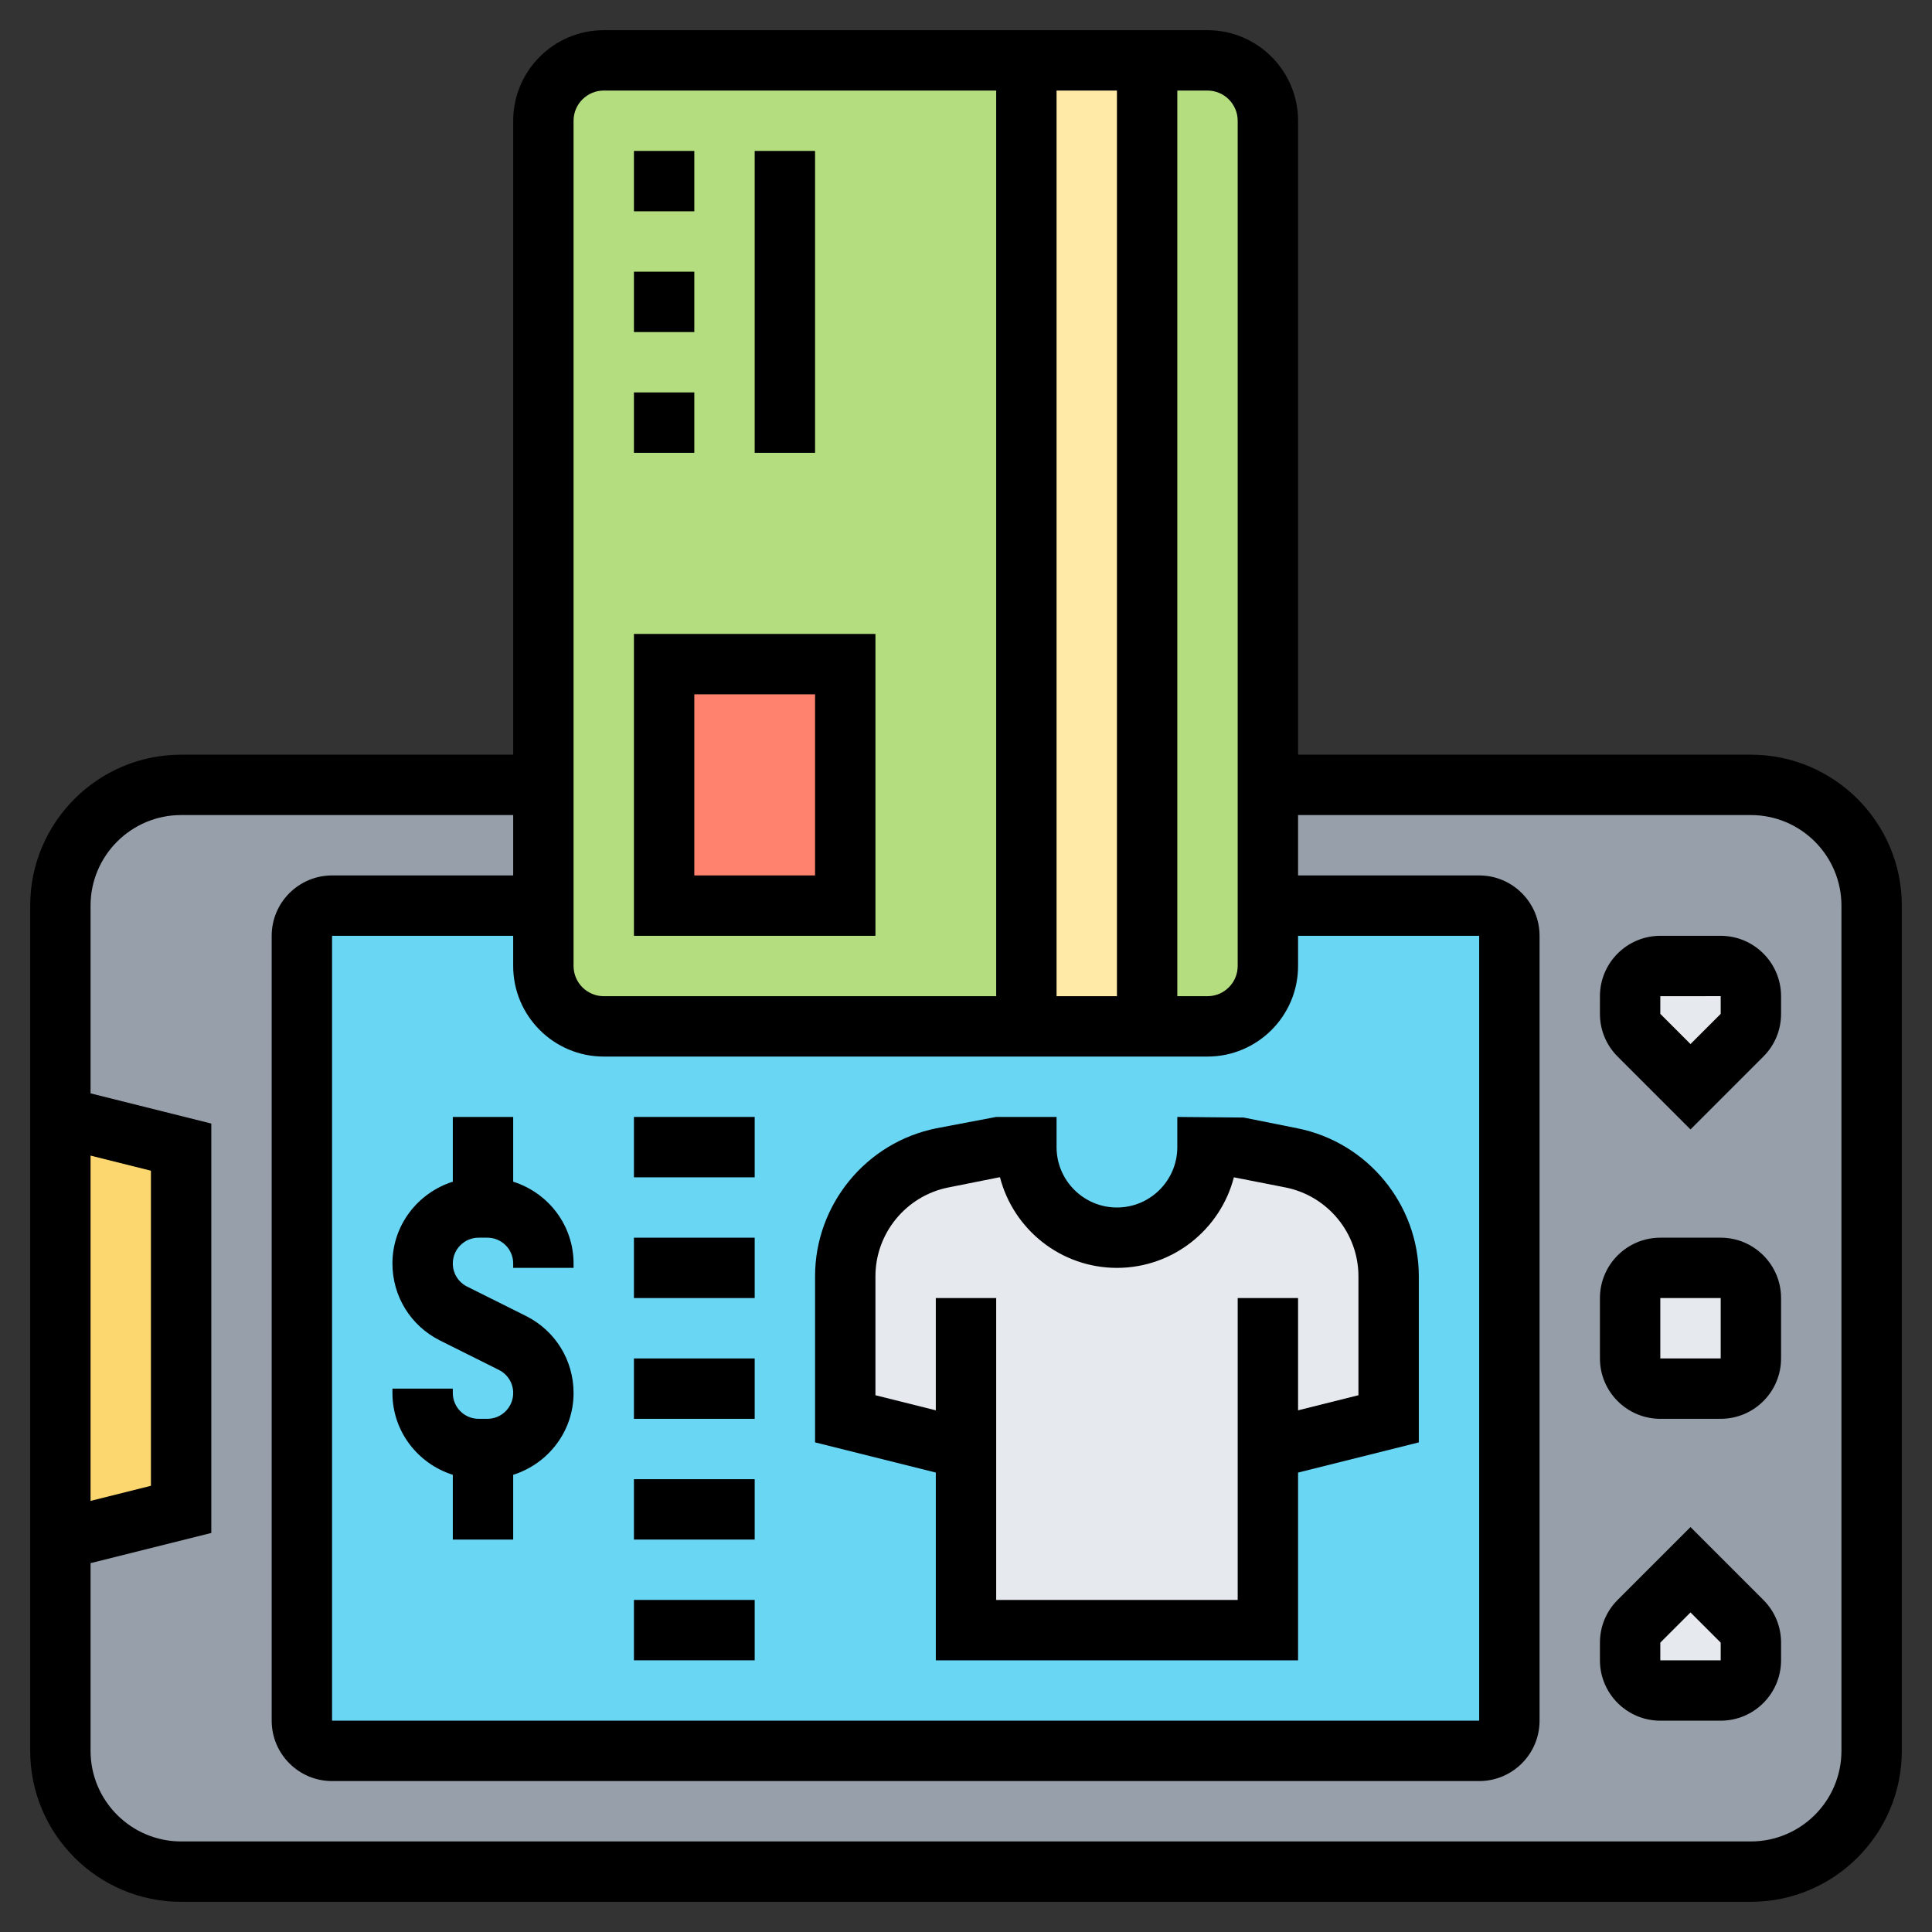<svg id="Layer_5" enable-background="new 0 0 64 64" height="512" viewBox="0 0 64 64" width="512" xmlns="http://www.w3.org/2000/svg"><rect x="0" y="0" width="64" height="64" fill="#333333" stroke="none"/><g><g><g><path d="m58 26h-52c-2.21 0-4 1.79-4 4v7l4 1v12l-4 1v7c0 2.21 1.79 4 4 4h52c2.21 0 4-1.79 4-4v-28c0-2.21-1.79-4-4-4z" fill="#969faa"/></g><g><path d="m18 32c0 1.1.9 2 2 2h14 4 2c1.1 0 2-.9 2-2v-2h7c.55 0 1 .45 1 1v26c0 .55-.45 1-1 1h-38c-.55 0-1-.45-1-1v-26c0-.55.45-1 1-1h7z" fill="#69d6f4"/></g><g><path d="m20 2h14v32h-14c-1.1 0-2-.9-2-2v-2-4-22c0-1.1.9-2 2-2z" fill="#b4dd7f"/></g><g><path d="m42 30v2c0 1.1-.9 2-2 2h-2v-32h2c1.1 0 2 .9 2 2v22z" fill="#b4dd7f"/></g><g><path d="m34 2h4v32h-4z" fill="#ffeaa7"/></g><g><path d="m22 22h6v8h-6z" fill="#ff826e"/></g><g><path d="m6 38v12l-4 1v-14z" fill="#fcd770"/></g><g><path d="m58 54.41v.59c0 .55-.45 1-1 1h-2c-.55 0-1-.45-1-1v-.59c0-.26.11-.52.29-.7l1.71-1.71 1.71 1.71c.18.18.29.44.29.7z" fill="#e6e9ed"/></g><g><path d="m58 43v2c0 .55-.45 1-1 1h-2c-.55 0-1-.45-1-1v-2c0-.55.45-1 1-1h2c.55 0 1 .45 1 1z" fill="#e6e9ed"/></g><g><path d="m57 32c.55 0 1 .45 1 1v.59c0 .26-.11.52-.29.7l-1.71 1.71-1.71-1.71c-.18-.18-.29-.44-.29-.7v-.59c0-.55.45-1 1-1z" fill="#e6e9ed"/></g><g><path d="m42 48v6h-10v-6l-4-1v-4.72c0-1.91 1.35-3.55 3.22-3.92l1.78-.36h1c0 .83.34 1.58.88 2.12s1.29.88 2.12.88 1.58-.34 2.12-.88.88-1.29.88-2.12h1l1.78.36c1.87.37 3.22 2.01 3.22 3.92v4.72z" fill="#e6e9ed"/></g></g><g><path d="m21 5h2v2h-2z"/><path d="m21 9h2v2h-2z"/><path d="m21 13h2v2h-2z"/><path d="m25 5h2v10h-2z"/><path d="m29 21h-8v10h8zm-2 8h-4v-6h4z"/><path d="m56 50.586-2.414 2.414c-.378.378-.586.88-.586 1.414v.586c0 1.103.897 2 2 2h2c1.103 0 2-.897 2-2v-.586c0-.534-.208-1.036-.586-1.414zm1 4.414h-2v-.586l1-1 1 1z"/><path d="m57 41h-2c-1.103 0-2 .897-2 2v2c0 1.103.897 2 2 2h2c1.103 0 2-.897 2-2v-2c0-1.103-.897-2-2-2zm0 4h-2v-2l2-.001z"/><path d="m57 31h-2c-1.103 0-2 .897-2 2v.586c0 .534.208 1.036.586 1.414l2.414 2.414 2.414-2.414c.378-.378.586-.88.586-1.414v-.586c0-1.103-.897-2-2-2zm0 2.586-1 1-1-1v-.586l2-.001z"/><path d="m58 25h-15v-21c0-1.654-1.346-3-3-3h-20c-1.654 0-3 1.346-3 3v21h-11c-2.757 0-5 2.243-5 5v28c0 2.757 2.243 5 5 5h52c2.757 0 5-2.243 5-5v-28c0-2.757-2.243-5-5-5zm-38 10h20c1.654 0 3-1.346 3-3v-1h6v26h-38v-26h6v1c0 1.654 1.346 3 3 3zm15-2v-30h2v30zm6-29v28c0 .551-.449 1-1 1h-1v-30h1c.551 0 1 .449 1 1zm-22 0c0-.551.449-1 1-1h13v30h-13c-.551 0-1-.449-1-1zm-16 34.281 2 .5v10.438l-2 .5zm58 19.719c0 1.654-1.346 3-3 3h-52c-1.654 0-3-1.346-3-3v-6.219l4-1v-13.562l-4-1v-6.219c0-1.654 1.346-3 3-3h11v2h-6c-1.103 0-2 .897-2 2v26c0 1.103.897 2 2 2h38c1.103 0 2-.897 2-2v-26c0-1.103-.897-2-2-2h-6v-2h15c1.654 0 3 1.346 3 3z"/><path d="m31 55h12v-6.219l4-1v-5.501c0-2.375-1.69-4.437-4.019-4.903l-1.785-.357-2.196-.02v1c0 1.103-.897 2-2 2s-2-.897-2-2v-1h-2l-1.981.376c-2.329.466-4.019 2.528-4.019 4.903v5.501l4 1zm-2-8.781v-3.94c0-1.425 1.014-2.662 2.412-2.942l1.687-.337h.027c.445 1.723 2.013 3 3.874 3s3.428-1.277 3.874-3l1.715.337c1.397.28 2.411 1.517 2.411 2.942v3.94l-2 .5v-3.719h-2v10h-8v-10h-2v3.719z"/><path d="m17 37h-2v2.145c-1.155.366-2 1.435-2 2.709 0 1.087.604 2.066 1.578 2.553l1.95.974c.291.146.472.439.472.765 0 .471-.383.854-.854.854h-.292c-.471 0-.854-.383-.854-.854v-.146h-2v.146c0 1.274.845 2.343 2 2.709v2.145h2v-2.145c1.155-.366 2-1.435 2-2.709 0-1.087-.604-2.066-1.578-2.553l-1.95-.974c-.291-.146-.472-.439-.472-.765 0-.471.383-.854.854-.854h.292c.471 0 .854.383.854.854v.146h2v-.146c0-1.274-.845-2.343-2-2.709z"/><path d="m21 53h4v2h-4z"/><path d="m21 49h4v2h-4z"/><path d="m21 45h4v2h-4z"/><path d="m21 41h4v2h-4z"/><path d="m21 37h4v2h-4z"/></g></g></svg>